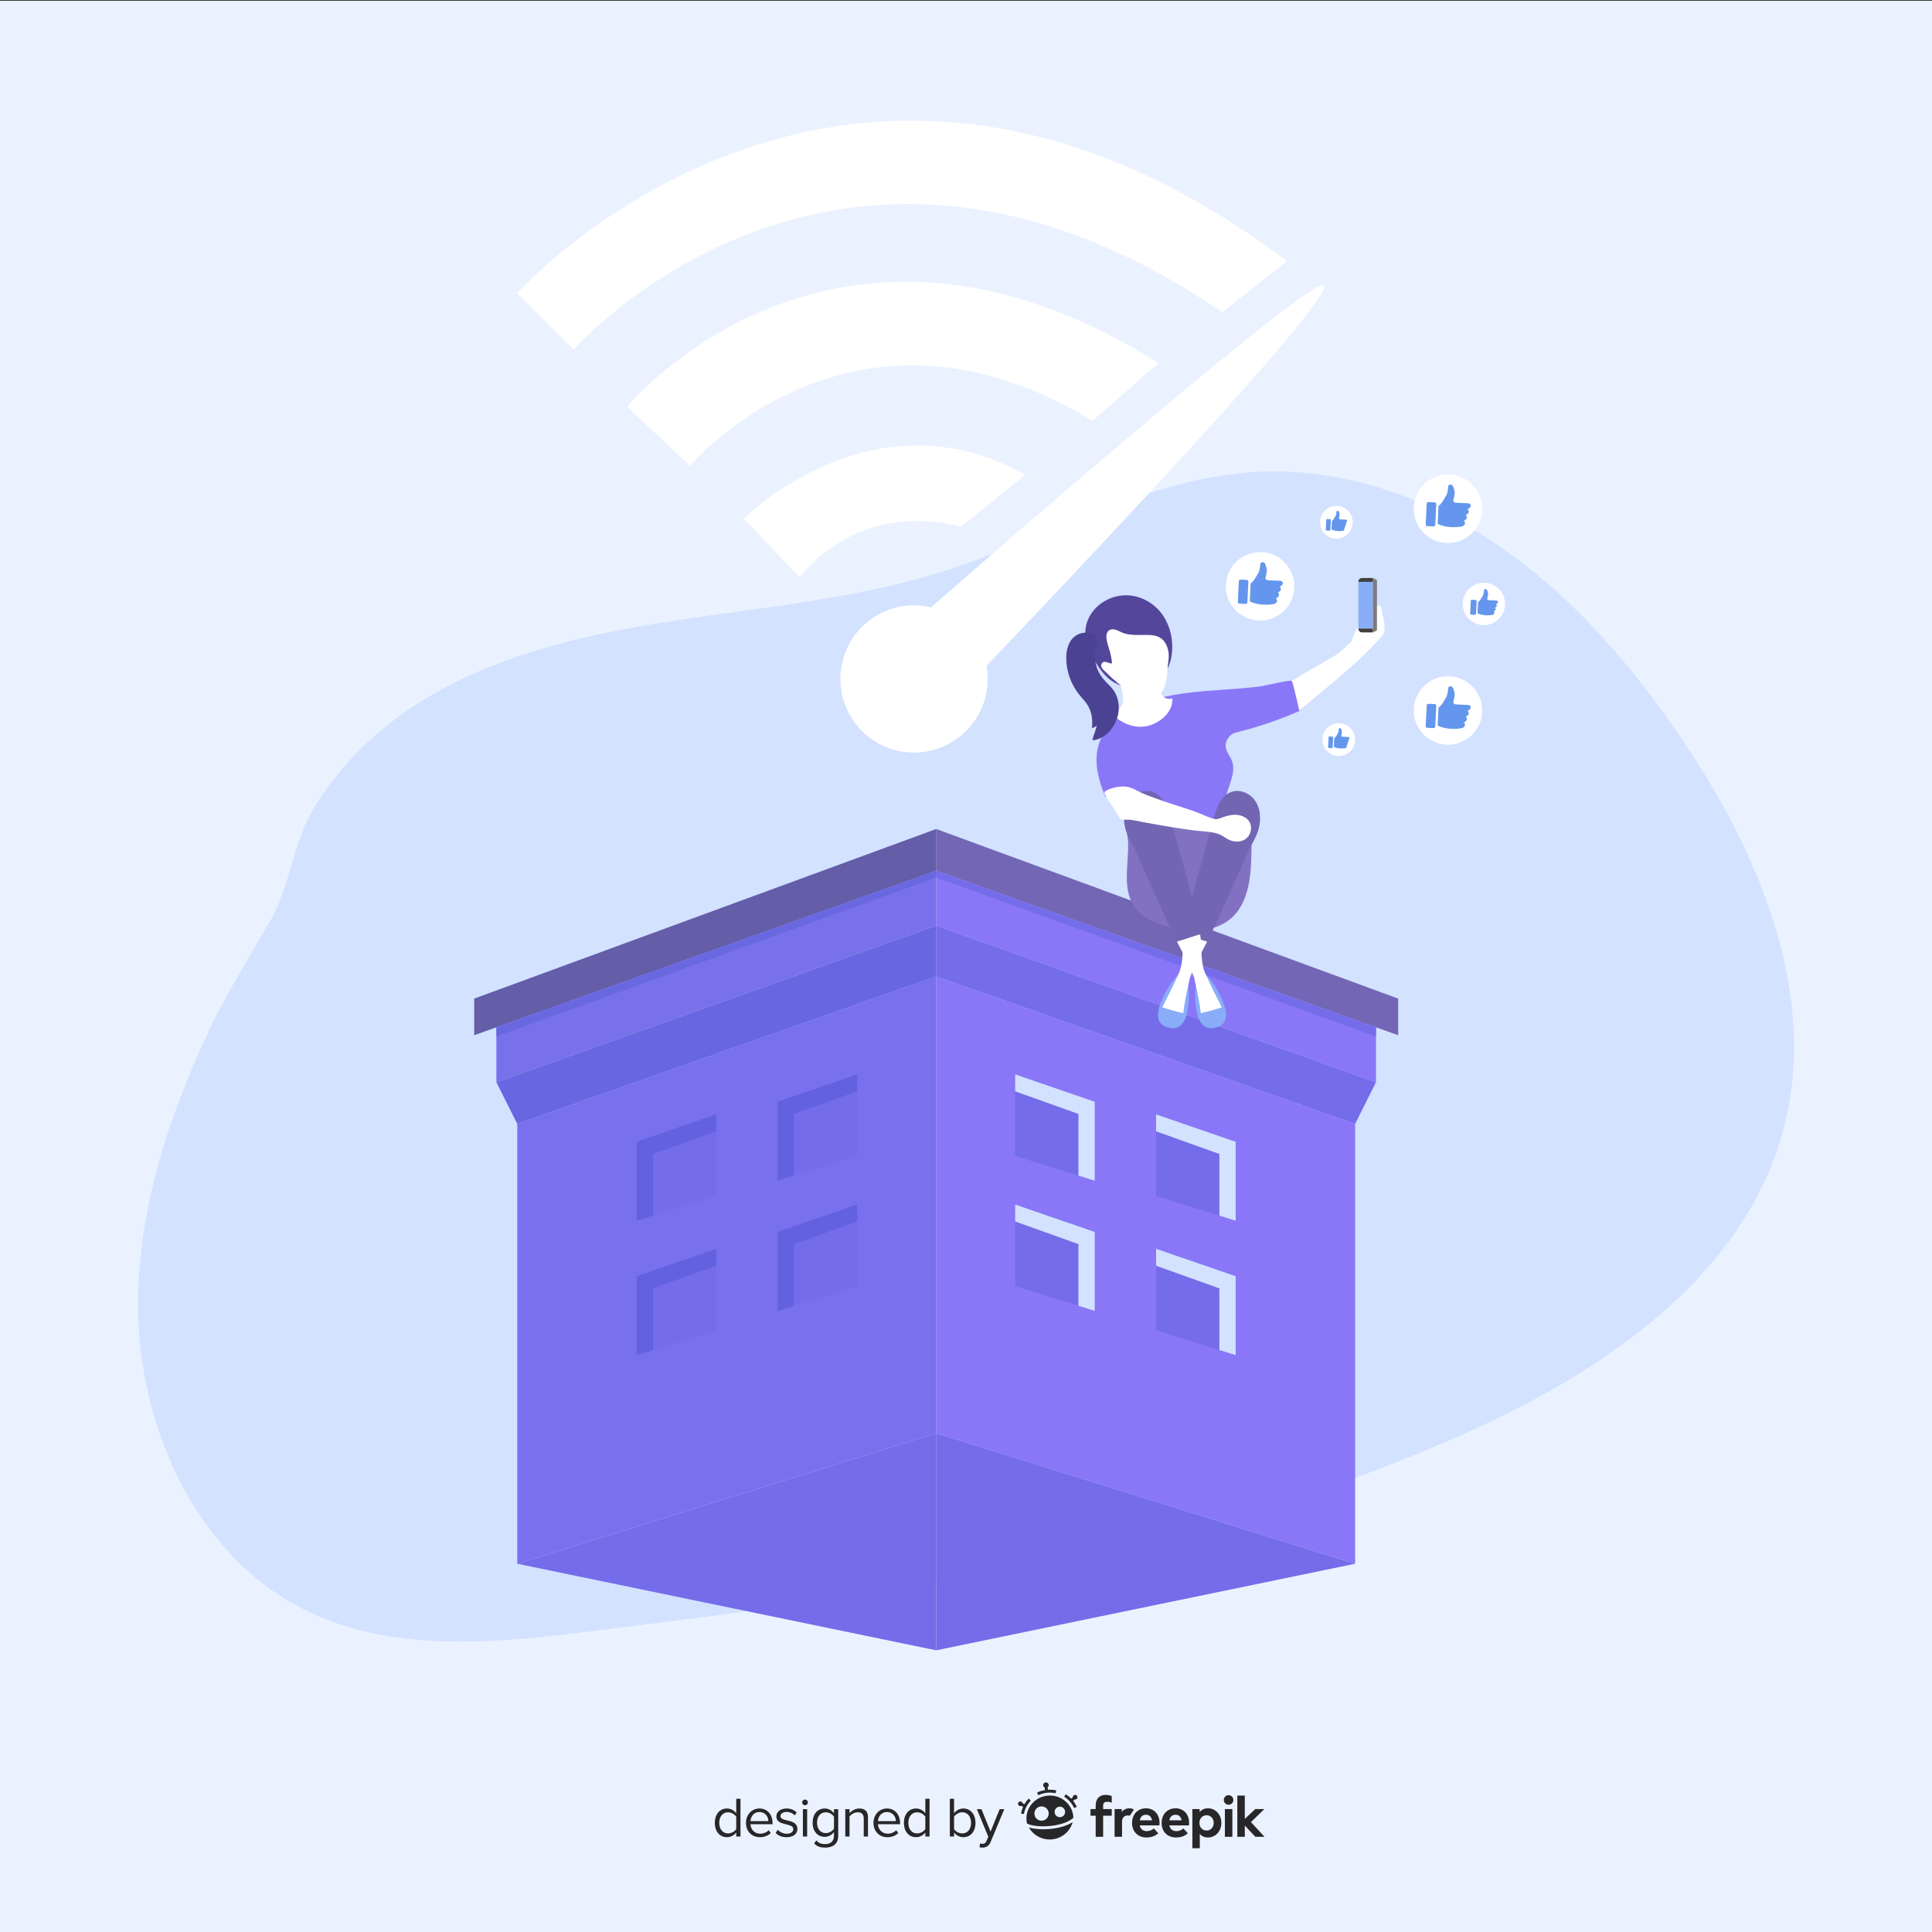 <svg xmlns="http://www.w3.org/2000/svg" xmlns:xlink="http://www.w3.org/1999/xlink" x="0px" y="0px" viewBox="0 0 500 500" style="enable-background:new 0 0 500 500;" xml:space="preserve"><rect x="0" y="0" width="500" height="500" fill="#333333" stroke="none"/> <g id="BACKGROUND"> <rect y="0.198" style="fill:#EBF2FF;" width="500.003" height="500.027"></rect> <path style="fill:#D2E2FF;" d="M155.315,164.097c6.484-1.391,13.031-2.522,19.555-3.518c22.94-3.503,46.251-5.575,68.414-12.456 c27.628-8.578,53.505-24.598,82.399-26.019c22.449-1.104,44.73,6.995,63.175,19.838c18.445,12.843,33.342,30.209,46.027,48.763 c20.565,30.08,36.171,67.354,26.427,102.466c-10.097,36.385-44.496,60.469-78.797,76.255 c-71.221,32.777-150.443,42.875-228.242,52.579c-24.946,3.111-51.479,5.99-74.191-4.788c-29.994-14.234-45.351-49.815-44.32-82.998 c0.723-23.256,8.144-45.672,17.891-66.604c4.749-10.198,10.61-19.492,16.16-29.056c5.279-9.097,5.885-20.082,11.263-29.132 c6.78-11.407,16.674-20.935,27.909-27.92C123.089,172.739,138.999,167.596,155.315,164.097z"></path> </g> <g id="OBJECTS"> <g> <g> <polygon style="fill:#7366B5;" points="242.286,214.548 242.286,225.355 361.848,267.911 361.848,258.434 "></polygon> <polygon style="fill:#8977F7;" points="242.286,225.355 242.286,239.541 356.106,280.07 356.106,265.867 "></polygon> <polygon style="fill:#756CEA;" points="242.286,225.355 242.286,227.1 356.106,268.249 356.106,265.867 "></polygon> <polygon style="fill:#8977F7;" points="242.286,370.923 350.702,404.697 350.702,290.878 242.286,252.713 "></polygon> <polygon style="fill:#756CEA;" points="356.106,280.07 350.702,290.878 242.286,252.713 242.286,239.541 "></polygon> <g> <polygon style="fill:#756CEA;" points="262.72,278.043 262.72,299.152 283.322,305.57 283.322,285.136 "></polygon> <polygon style="fill:#D2E2FF;" points="262.72,282.434 279.1,288.288 279.1,304.255 283.322,305.57 283.322,285.136 262.72,278.043 "></polygon> </g> <g> <polygon style="fill:#756CEA;" points="262.72,311.733 262.72,332.842 283.322,339.259 283.322,318.826 "></polygon> <polygon style="fill:#D2E2FF;" points="262.72,316.124 279.1,321.978 279.1,337.945 283.322,339.259 283.322,318.826 262.72,311.733 "></polygon> </g> <g> <polygon style="fill:#756CEA;" points="299.196,288.401 299.196,309.51 319.798,315.927 319.798,295.494 "></polygon> <polygon style="fill:#D2E2FF;" points="299.196,292.792 315.577,298.646 315.577,314.612 319.798,315.927 319.798,295.494 299.196,288.401 "></polygon> </g> <g> <polygon style="fill:#756CEA;" points="299.196,323.186 299.196,344.295 319.798,350.712 319.798,330.278 "></polygon> <polygon style="fill:#D2E2FF;" points="299.196,327.576 315.577,333.431 315.577,349.397 319.798,350.712 319.798,330.278 299.196,323.186 "></polygon> </g> <polygon style="fill:#756CEA;" points="242.286,427.101 242.286,370.923 350.702,404.697 "></polygon> </g> <g> <polygon style="fill:#645DA8;" points="242.286,214.548 242.286,225.355 122.725,267.911 122.725,258.434 "></polygon> <polygon style="fill:#7971EA;" points="242.286,225.355 242.286,239.541 128.466,280.07 128.466,265.867 "></polygon> <polygon style="fill:#6A68E0;" points="242.286,225.355 242.286,227.1 128.466,268.249 128.466,265.867 "></polygon> <polygon style="fill:#7970ED;" points="242.286,370.923 133.87,404.697 133.87,290.878 242.286,252.713 "></polygon> <polygon style="fill:#6966E2;" points="128.466,280.07 133.87,290.878 242.286,252.713 242.286,239.541 "></polygon> <g> <polygon style="fill:#756CEA;" points="221.853,278.043 221.853,299.152 201.25,305.57 201.25,285.136 "></polygon> <polygon style="fill:#6361E0;" points="221.853,282.434 205.472,288.288 205.472,304.255 201.25,305.57 201.25,285.136 221.853,278.043 "></polygon> </g> <g> <polygon style="fill:#756CEA;" points="221.853,311.733 221.853,332.842 201.25,339.259 201.25,318.826 "></polygon> <polygon style="fill:#6361E0;" points="221.853,316.124 205.472,321.978 205.472,337.945 201.25,339.259 201.25,318.826 221.853,311.733 "></polygon> </g> <g> <polygon style="fill:#756CEA;" points="185.376,288.401 185.376,309.51 164.774,315.927 164.774,295.494 "></polygon> <polygon style="fill:#6361E0;" points="185.376,292.792 168.996,298.646 168.996,314.612 164.774,315.927 164.774,295.494 185.376,288.401 "></polygon> </g> <g> <polygon style="fill:#756CEA;" points="185.376,323.186 185.376,344.295 164.774,350.712 164.774,330.278 "></polygon> <polygon style="fill:#6361E0;" points="185.376,327.576 168.996,333.431 168.996,349.397 164.774,350.712 164.774,330.278 185.376,323.186 "></polygon> </g> <polygon style="fill:#756CEA;" points="242.286,427.101 242.286,370.923 133.87,404.697 "></polygon> </g> </g> <g> <path style="fill:#FFFFFF;" d="M192.509,134.182l14.462,15.251c0,0,13.969-20.116,41.809-13.148l16.566-13.411 C225.772,100.721,192.509,134.182,192.509,134.182z"></path> <path style="fill:#FFFFFF;" d="M162.269,105.257l16.303,15.251c0,0,41.809-49.698,104.129-11.57l17.092-14.988 C215.32,40.768,162.269,105.257,162.269,105.257z"></path> <path style="fill:#FFFFFF;" d="M133.87,75.872l14.594,14.594c0,0,68.039-77.899,167.829-9.663l16.763-13.213 C218.475-18.79,133.87,75.872,133.87,75.872z"></path> <path style="fill:#FFFFFF;" d="M342.522,73.9c-2.727-2.763-83.543,67.534-101.567,83.277c-1.416-0.336-2.886-0.532-4.404-0.532 c-10.527,0-19.062,8.534-19.062,19.062c0,10.527,8.534,19.062,19.062,19.062c10.527,0,19.062-8.534,19.062-19.062 c0-1.152-0.119-2.274-0.315-3.369C275.064,151.64,345.747,77.168,342.522,73.9z"></path> </g> <g> <path style="fill:#FFFFFF;" d="M335.275,184.439c2.368-1.58,4.426-3.51,6.63-5.278c2.268-1.819,4.492-3.692,6.67-5.617 c2.991-2.645,5.878-5.355,8.549-8.311c0.356-0.394,0.714-0.8,0.924-1.287c0.267-0.618,0.272-1.313,0.274-1.986 c0.002-0.93-0.222-1.845-0.498-2.728c-0.229-0.73-0.084-1.667-0.537-2.317c-0.126-0.181-0.343-0.317-0.561-0.283 c-0.155,0.024-0.286,0.127-0.407,0.227c-0.669,0.554-1.313,1.138-1.93,1.749c-0.312,0.309-0.617,0.626-0.915,0.949 c-0.132,0.143-0.261,0.288-0.385,0.438c-0.078,0.095-0.414,0.39-0.414,0.508c-0.623,0.794-1.185,1.636-1.679,2.516 c-0.238,0.423-0.472,0.855-0.666,1.3c-0.196,0.448-0.236,0.949-0.452,1.389c-0.151,0.306-0.395,0.555-0.639,0.793 c-0.86,0.841-1.781,1.664-2.707,2.422c-1.037,0.849-2.374,1.478-3.523,2.167c-1.644,0.985-3.3,1.949-4.969,2.892 c-0.771,0.435-1.568,0.841-2.283,1.349c-0.209,0.148-2.377,1.338-2.351,1.434C333.798,179.476,334.397,181.845,335.275,184.439z"></path> <path style="fill:#8977F7;" d="M334.279,176.194c-1.182-0.158-6.719,1.271-8.416,1.484c-3.257,0.409-6.535,0.624-9.808,0.854 c-6.408,0.451-12.905,0.947-19.027,3.034c-4.331,1.476-8.548,3.872-11.06,7.696c-3.563,5.424-2.204,11.312,0.054,16.908 c2.32-0.746,4.799-1.15,7.231-1.304c1.424-0.09,2.975,0.162,3.981,1.174c0.688,0.692,1.032,1.647,1.318,2.58 c0.74,2.415,1.222,4.91,1.439,7.426c0.049,0.575,0.151,7.314,0.061,7.305c4.598,0.47,9.22,1.021,13.784,1.748 c1.166,0.183,3.099-18.082,3.786-20.219c0.838-2.605,2.162-5.381,1.2-7.943c-0.436-1.16-1.316-2.145-1.562-3.36 c-0.346-1.707,0.846-3.579,2.539-3.988c5.483-1.324,11.328-3.314,16.486-5.585C335.918,182.599,334.568,176.233,334.279,176.194z"></path> <path style="fill:#8271C1;" d="M291.238,212.891c0,0,0.692,4.091,0.723,5.348c0.152,6.3-2.193,13.963,3.611,18.512 c1.968,1.542,4.369,2.431,6.788,3.064c3.973,1.039,8.25,1.434,12.148,0.14c7.413-2.46,9.016-9.986,9.295-16.94 c0.144-3.579-0.017-7.319,0.575-10.847c-0.026,0.155-8.194-0.039-8.963-0.033c-3.044,0.024-6.087,0.079-9.13,0.153 c-3.045,0.073-6.089,0.165-9.133,0.26c-1.524,0.048-3.048,0.098-4.573,0.145C292.067,212.709,291.368,212.735,291.238,212.891z"></path> <g> <path style="fill:#7266B2;" d="M312.395,243.697c-2.097-0.232-4.148-0.869-6.007-1.865c1.915-10.141,4.991-20.048,7.721-29.992 c0.379-1.379,0.763-2.772,1.455-4.023c0.692-1.251,1.733-2.364,3.075-2.858c2.279-0.839,4.975,0.385,6.292,2.425 c1.317,2.04,1.43,4.678,0.832,7.032c-0.58,2.284-1.905,4.061-2.847,6.164c-0.895,1.998-1.73,4.067-2.641,6.078 c-1.496,3.304-2.993,6.607-4.489,9.911c-0.674,1.489-1.378,2.967-2.081,4.429C313.563,241.293,312.779,243.745,312.395,243.697z"></path> <g> <path style="fill:#89ADF9;" d="M301.072,257.906c-1.736,3.721-2.354,7.158,1.342,8.052c3.557,0.861,4.788-2.226,5.174-6.314 c0.374-3.949-0.369-7.84-1.342-8.052C305.292,251.385,302.694,254.43,301.072,257.906z"></path> <path style="fill:#FFFFFF;" d="M312.417,243.683c-1.577,2.901-3.018,5.877-4.315,8.914c-0.246,0.577-0.329,1.216-0.464,1.829 c-0.563,2.572-1.127,5.15-1.407,7.769c-1.837-0.404-3.655-0.9-5.439-1.495c1.51-2.938,2.978-5.869,4.318-8.887 c1.278-2.88,0.802-6.835,1.278-9.98C306.893,241.847,311.044,243.341,312.417,243.683z"></path> </g> </g> <g> <path style="fill:#7266B2;" d="M304.601,243.697c2.097-0.232,4.148-0.869,6.007-1.865c-1.915-10.141-4.991-20.048-7.721-29.992 c-0.379-1.379-0.763-2.772-1.455-4.023c-0.692-1.251-1.733-2.364-3.075-2.858c-2.279-0.839-4.975,0.385-6.292,2.425 c-1.317,2.04-1.43,4.678-0.832,7.032c0.58,2.284,1.905,4.061,2.847,6.164c0.896,1.998,1.731,4.067,2.641,6.078 c1.496,3.304,2.993,6.607,4.489,9.911c0.674,1.489,1.378,2.967,2.081,4.429C303.433,241.293,304.217,243.745,304.601,243.697z"></path> <g> <path style="fill:#89ADF9;" d="M315.924,257.906c1.736,3.721,2.354,7.158-1.342,8.052c-3.557,0.861-4.788-2.226-5.174-6.314 c-0.374-3.949,0.369-7.84,1.342-8.052C311.705,251.385,314.302,254.43,315.924,257.906z"></path> <path style="fill:#FFFFFF;" d="M304.579,243.683c1.578,2.901,3.018,5.877,4.315,8.914c0.247,0.577,0.329,1.216,0.463,1.829 c0.563,2.572,1.127,5.15,1.407,7.769c1.836-0.404,3.655-0.9,5.439-1.495c-1.51-2.938-2.978-5.869-4.318-8.887 c-1.279-2.88-0.802-6.835-1.279-9.98C310.103,241.847,305.952,243.341,304.579,243.683z"></path> </g> </g> <path style="fill:#FFFFFF;" d="M289.801,211.788c-1.042-1.865-3.93-6.089-3.977-6.424c-0.077-0.553,0.521-0.82,0.979-1.016 c1.217-0.521,2.54-0.795,3.864-0.805c1.348-0.011,2.424,0.43,3.597,1.069c1.36,0.742,2.826,1.26,4.272,1.806 c3.447,1.301,6.989,2.329,10.473,3.524c1.723,0.591,3.457,1.534,5.207,1.99c0.744,0.194,1.295-0.068,1.984-0.325 c0.878-0.327,1.779-0.607,2.714-0.707c1.361-0.144,2.828,0.137,3.84,1.059c1.729,1.575,1.134,4.561-0.961,5.499 c-0.987,0.442-2.139,0.417-3.171,0.095c-0.983-0.307-1.681-0.929-2.559-1.407c-0.758-0.413-1.76-0.631-2.612-0.773 c-1.518-0.252-3.13-0.289-4.674-0.493c-1.746-0.231-3.489-0.486-5.229-0.765c-2.546-0.408-5.082-0.871-7.618-1.334 c-1.24-0.227-2.52-0.566-3.774-0.654C291.712,212.094,290.07,212.27,289.801,211.788z"></path> <g> <rect x="351.539" y="150.584" style="fill:#89ADF9;" width="3.774" height="12.086"></rect> <path style="fill:#3F3F3F;" d="M352.505,149.589h2.808v0.995h-3.774v-0.029C351.539,150.021,351.972,149.589,352.505,149.589z"></path> <path style="fill:#3F3F3F;" d="M352.505,163.665h2.808v-0.995h-3.774v0.029C351.539,163.233,351.972,163.665,352.505,163.665z"></path> <polygon style="fill:#7C7C7C;" points="355.313,149.589 356.354,150.087 356.354,163.168 355.313,163.665 "></polygon> </g> <g> <path style="fill:#FFFFFF;" d="M289.962,176.998c0.272,1.431,0.804,3.021,0.639,4.484c-0.188,1.665-1.55,2.559-2.887,3.327 c2.343,2.191,5.473,3.701,8.74,3.177c3.346-0.537,7.237-3.554,6.947-7.286c-0.624,0.289-1.377,0.203-1.966-0.153 c-0.642-0.388-1.035-1.099-1.204-1.83c-0.168-0.731-0.139-1.491-0.109-2.241C300.114,176.67,289.962,176.998,289.962,176.998z"></path> <path style="fill:#54469B;" d="M285.915,155.548c1.484-0.86,3.177-1.385,4.913-1.478c3.631-0.194,7.199,1.527,9.483,4.322 c2.136,2.613,3.149,6.054,3.062,9.428c-0.06,2.344-0.657,4.728-2.054,6.611c-3.291,4.436-10.446,4.642-14.464,1.133 c-1.426-1.245-2.524-2.82-3.494-4.445c-1.345-2.252-2.498-4.74-2.481-7.364C280.902,160.215,283.004,157.235,285.915,155.548z"></path> <path style="fill:#FFFFFF;" d="M287.662,171.736c0.356,0.04-0.358-2.879-0.398-3.036c-0.337-1.346-1.559-4.063-0.513-5.325 c0.416-0.502,1.169-0.594,1.803-0.441c0.634,0.153,1.201,0.502,1.802,0.756c2.089,0.882,4.458,0.572,6.726,0.628 c1.086,0.027,2.211,0.154,3.142,0.714c1.505,0.905,2.121,2.7,2.245,4.367c0.073,0.983-0.151,1.902-0.24,2.883 c-0.107,1.179-0.135,2.365-0.313,3.536c-0.365,2.402-1.533,4.575-4.078,5.225c-1.755,0.448-3.711-0.101-5.028-1.332 c-1.526-1.427-3.267-2.644-4.831-4.062c-0.664-0.602-1.31-1.223-1.947-1.853c-0.53-0.524-1.254-0.995-0.99-1.876 C285.42,170.661,286.926,171.653,287.662,171.736z"></path> <path style="fill:#4C4293;" d="M284.305,166.925c0.005,0.015-0.602,0.878-0.652,1.004c-0.156,0.393-0.239,0.813-0.273,1.234 c-0.073,0.913,0.02,1.847,0.234,2.736c0.317,1.318,0.92,2.569,1.763,3.632c0.877,1.105,2.017,1.963,2.823,3.133 c1.444,2.098,1.712,4.908,0.87,7.312c-0.895,2.557-3.013,5.096-5.824,5.546c-0.149,0.024-0.38,0.089-0.513,0.03 c0.061-0.615,0.336-1.252,0.532-1.834c0.212-0.629,0.429-1.258,0.581-1.906c-0.414,0.301-0.884,0.521-1.379,0.651 c0.301-0.079,0.187-2.16,0.162-2.436c-0.081-0.891-0.316-1.762-0.663-2.585c-0.678-1.607-1.798-2.542-2.837-3.891 c-1.981-2.569-3.134-5.782-3.177-9.03c-0.019-1.43,0.177-2.895,0.837-4.165c1.15-2.215,3.377-3.006,5.747-2.481 c0.217,0.048,0.441,0.109,0.609,0.255c0.144,0.126,0.232,0.302,0.315,0.474C283.829,165.377,284.022,166.117,284.305,166.925z"></path> </g> </g> <g> <g> <path style="fill:#FFFFFF;" d="M334.961,152.174c-0.24,4.888-4.397,8.657-9.286,8.417s-8.657-4.397-8.417-9.286 c0.24-4.888,4.397-8.657,9.286-8.417C331.433,143.129,335.201,147.286,334.961,152.174z"></path> <path style="fill:#6496ED;" d="M331.56,151.628c-0.071,0.039-0.144,0.073-0.224,0.09c-0.088,0.019-0.117,0.156-0.049,0.225 c0.114,0.117,0.174,0.262,0.195,0.421c0.039,0.291-0.083,0.515-0.304,0.694c-0.091,0.073-0.192,0.129-0.301,0.169 c-0.114,0.042-0.145,0.191-0.056,0.275c0.202,0.19,0.25,0.447,0.127,0.712c-0.1,0.215-0.253,0.384-0.469,0.489 c-0.029,0.014-0.06,0.024-0.09,0.033c-0.076,0.021-0.107,0.053-0.117,0.131c-0.007,0.058,0.007,0.106,0.052,0.148 c0.11,0.105,0.186,0.23,0.199,0.386c0.009,0.119-0.02,0.23-0.076,0.335c-0.084,0.158-0.206,0.283-0.346,0.391 c-0.065,0.051-0.235,0.125-0.364,0.174c-0.072,0.027-0.288,0.062-0.352,0.071c-3.15,0.48-5.3-0.448-5.574-0.562 c-0.058-0.024-0.246-0.16-0.298-0.162c-0.009,0-0.074-0.02-0.073-0.028l0.229-4.67c0.12-0.076,0.241-0.152,0.361-0.228 c0.012-0.007,0.022-0.016,0.032-0.026c0.004-0.003,0.007-0.007,0.011-0.011c0.658-0.748,1.096-1.556,1.601-2.415 c0.337-0.574,0.477-1.827,0.497-2.3c0.008-0.189,0.167-0.493,0.538-0.475c0.094,0.006,0.289,0.021,0.405,0.071 c0.138,0.058,0.248,0.247,0.356,0.487c0.147,0.327,0.233,0.678,0.313,1.029c0.03,0.132,0.054,0.265,0.067,0.399 c0.009,0.098,0.005,0.197-0.007,0.295c-0.013,0.112-0.025,0.224-0.042,0.336c-0.033,0.22-0.075,0.438-0.123,0.654 c-0.052,0.235-0.109,0.469-0.168,0.701c-0.001,0.003-0.001,0.005-0.002,0.008c-0.001,0.017-0.005,0.036-0.011,0.058 c-0.092,0.299,0.208,0.491,0.386,0.577c0.048,0.023,0.245,0.057,0.3,0.059c0.997,0.048,2.67,0.125,2.872,0.136 c0.135,0.007,0.27,0.01,0.404,0.024c0.221,0.022,0.457,0.176,0.514,0.476C332.029,151.124,331.862,151.46,331.56,151.628z"></path> <path style="fill:#6496ED;" d="M322.819,155.885c-0.012,0.241-0.216,0.427-0.456,0.415l-1.601-0.079 c-0.24-0.012-0.424-0.217-0.413-0.458l0.262-5.343c0.012-0.241,0.216-0.427,0.456-0.415l1.601,0.079 c0.24,0.012,0.424,0.217,0.413,0.458L322.819,155.885z"></path> </g> <g> <path style="fill:#FFFFFF;" d="M350.094,135.376c-0.115,2.335-2.101,4.136-4.436,4.021c-2.335-0.115-4.136-2.101-4.021-4.436 c0.115-2.336,2.101-4.136,4.436-4.021C348.408,131.054,350.209,133.041,350.094,135.376z"></path> <path style="fill:#6496ED;" d="M348.469,135.115c-0.034,0.019-0.069,0.035-0.107,0.043c-0.042,0.009-0.056,0.074-0.023,0.108 c0.054,0.056,0.083,0.125,0.093,0.201c0.019,0.139-0.04,0.246-0.145,0.331c-0.043,0.035-0.092,0.061-0.144,0.081 c-0.055,0.02-0.069,0.091-0.027,0.131c0.096,0.091,0.12,0.214,0.06,0.34c-0.048,0.103-0.121,0.184-0.224,0.234 c-0.014,0.007-0.029,0.012-0.043,0.016c-0.036,0.01-0.051,0.025-0.056,0.063c-0.004,0.028,0.003,0.051,0.025,0.071 c0.053,0.05,0.089,0.11,0.095,0.184c0.004,0.057-0.01,0.11-0.036,0.16c-0.04,0.076-0.098,0.135-0.165,0.187 c-0.031,0.024-0.112,0.06-0.174,0.083c-0.034,0.013-0.137,0.029-0.168,0.034c-1.505,0.229-2.532-0.214-2.663-0.269 c-0.027-0.012-0.117-0.076-0.142-0.078c-0.004,0-0.035-0.009-0.035-0.013l0.11-2.231c0.057-0.036,0.115-0.073,0.172-0.109 c0.006-0.004,0.011-0.008,0.015-0.012c0.002-0.002,0.003-0.004,0.005-0.006c0.314-0.358,0.524-0.744,0.765-1.154 c0.161-0.274,0.228-0.873,0.237-1.099c0.004-0.091,0.08-0.235,0.257-0.227c0.045,0.003,0.138,0.01,0.193,0.034 c0.066,0.028,0.118,0.118,0.17,0.233c0.07,0.156,0.111,0.324,0.149,0.492c0.014,0.063,0.026,0.127,0.032,0.191 c0.004,0.047,0.002,0.094-0.003,0.141c-0.006,0.054-0.012,0.107-0.02,0.16c-0.016,0.105-0.036,0.209-0.059,0.313 c-0.025,0.112-0.052,0.224-0.081,0.335c0,0.001-0.001,0.003-0.001,0.004c-0.001,0.008-0.002,0.017-0.005,0.027 c-0.044,0.143,0.099,0.235,0.184,0.276c0.023,0.011,0.117,0.027,0.143,0.028c0.476,0.023,1.275,0.06,1.372,0.065 c0.064,0.003,0.129,0.005,0.193,0.011c0.106,0.011,0.219,0.084,0.246,0.227C348.693,134.874,348.613,135.035,348.469,135.115z"></path> <path style="fill:#6496ED;" d="M344.293,137.149c-0.006,0.115-0.103,0.204-0.218,0.198l-0.765-0.038 c-0.115-0.006-0.203-0.104-0.197-0.219l0.125-2.553c0.006-0.115,0.103-0.204,0.218-0.198l0.765,0.038 c0.115,0.006,0.203,0.104,0.197,0.219L344.293,137.149z"></path> </g> <g> <path style="fill:#FFFFFF;" d="M389.514,156.569c-0.148,3.024-2.72,5.356-5.745,5.207c-3.024-0.148-5.356-2.72-5.207-5.745 c0.148-3.024,2.72-5.356,5.745-5.207C387.331,150.973,389.663,153.545,389.514,156.569z"></path> <path style="fill:#6496ED;" d="M387.41,156.231c-0.044,0.024-0.089,0.045-0.139,0.056c-0.054,0.012-0.072,0.096-0.03,0.139 c0.07,0.073,0.107,0.162,0.12,0.26c0.024,0.18-0.051,0.319-0.188,0.429c-0.056,0.045-0.119,0.079-0.186,0.105 c-0.071,0.026-0.089,0.118-0.035,0.17c0.125,0.118,0.155,0.277,0.078,0.44c-0.062,0.133-0.156,0.238-0.29,0.303 c-0.018,0.009-0.037,0.015-0.056,0.02c-0.047,0.013-0.066,0.033-0.073,0.081c-0.004,0.036,0.004,0.066,0.032,0.092 c0.068,0.065,0.115,0.142,0.123,0.238c0.006,0.074-0.012,0.142-0.047,0.207c-0.052,0.098-0.128,0.175-0.214,0.242 c-0.04,0.031-0.145,0.078-0.225,0.108c-0.044,0.017-0.178,0.038-0.218,0.044c-1.949,0.297-3.279-0.277-3.448-0.348 c-0.036-0.015-0.152-0.099-0.184-0.101c-0.006,0-0.046-0.012-0.045-0.017l0.142-2.889c0.074-0.047,0.149-0.094,0.223-0.141 c0.008-0.005,0.014-0.01,0.02-0.016c0.002-0.002,0.004-0.005,0.007-0.007c0.407-0.463,0.678-0.963,0.99-1.494 c0.209-0.355,0.295-1.13,0.308-1.423c0.005-0.117,0.103-0.305,0.333-0.294c0.058,0.004,0.179,0.013,0.25,0.044 c0.085,0.036,0.153,0.153,0.22,0.301c0.091,0.202,0.144,0.419,0.194,0.637c0.018,0.081,0.033,0.164,0.041,0.247 c0.006,0.061,0.003,0.122-0.004,0.182c-0.008,0.069-0.015,0.139-0.026,0.208c-0.02,0.136-0.046,0.271-0.076,0.405 c-0.032,0.145-0.067,0.29-0.104,0.434c0,0.002-0.001,0.003-0.001,0.005c-0.001,0.011-0.003,0.022-0.007,0.036 c-0.057,0.185,0.129,0.304,0.239,0.357c0.029,0.014,0.152,0.035,0.186,0.037c0.617,0.03,1.652,0.078,1.776,0.084 c0.083,0.004,0.167,0.006,0.25,0.015c0.137,0.014,0.283,0.109,0.318,0.295C387.7,155.919,387.597,156.128,387.41,156.231z"></path> <path style="fill:#6496ED;" d="M382.002,158.865c-0.007,0.149-0.134,0.264-0.282,0.257l-0.991-0.049 c-0.148-0.007-0.263-0.134-0.255-0.283l0.162-3.305c0.007-0.149,0.133-0.264,0.282-0.257l0.991,0.049 c0.148,0.007,0.263,0.134,0.255,0.283L382.002,158.865z"></path> </g> <g> <path style="fill:#FFFFFF;" d="M350.694,191.633c-0.115,2.336-2.101,4.136-4.436,4.021c-2.335-0.115-4.136-2.101-4.021-4.436 c0.115-2.336,2.101-4.136,4.436-4.021C349.008,187.311,350.809,189.297,350.694,191.633z"></path> <path style="fill:#6496ED;" d="M349.069,191.372c-0.034,0.019-0.069,0.035-0.107,0.043c-0.042,0.009-0.056,0.075-0.023,0.107 c0.055,0.056,0.083,0.125,0.093,0.201c0.019,0.139-0.04,0.246-0.145,0.331c-0.043,0.035-0.092,0.061-0.144,0.081 c-0.055,0.02-0.069,0.091-0.027,0.131c0.096,0.091,0.12,0.213,0.061,0.34c-0.048,0.103-0.121,0.184-0.224,0.234 c-0.014,0.007-0.029,0.012-0.043,0.016c-0.036,0.01-0.051,0.025-0.056,0.063c-0.003,0.028,0.003,0.051,0.025,0.071 c0.052,0.05,0.089,0.11,0.095,0.184c0.004,0.057-0.01,0.11-0.036,0.16c-0.04,0.076-0.098,0.135-0.166,0.187 c-0.031,0.024-0.112,0.06-0.174,0.083c-0.034,0.013-0.138,0.03-0.168,0.034c-1.505,0.23-2.532-0.214-2.663-0.269 c-0.028-0.012-0.117-0.076-0.143-0.078c-0.004,0-0.035-0.009-0.035-0.013l0.109-2.231c0.057-0.036,0.115-0.073,0.172-0.109 c0.006-0.004,0.011-0.008,0.015-0.012c0.002-0.002,0.004-0.003,0.005-0.006c0.314-0.357,0.524-0.744,0.765-1.154 c0.161-0.274,0.228-0.873,0.238-1.099c0.004-0.091,0.08-0.235,0.257-0.227c0.045,0.003,0.138,0.01,0.193,0.034 c0.066,0.028,0.118,0.118,0.17,0.233c0.07,0.156,0.111,0.324,0.15,0.492c0.014,0.063,0.026,0.127,0.032,0.191 c0.004,0.047,0.002,0.094-0.003,0.141c-0.006,0.054-0.012,0.107-0.02,0.16c-0.016,0.105-0.036,0.209-0.059,0.313 c-0.025,0.112-0.052,0.224-0.081,0.335c0,0.001-0.001,0.003-0.001,0.004c-0.001,0.008-0.002,0.017-0.005,0.028 c-0.044,0.143,0.099,0.235,0.184,0.275c0.023,0.011,0.117,0.027,0.143,0.028c0.476,0.023,1.275,0.06,1.372,0.065 c0.064,0.003,0.129,0.005,0.193,0.011c0.106,0.011,0.219,0.084,0.246,0.227C349.293,191.131,349.213,191.292,349.069,191.372z"></path> <path style="fill:#6496ED;" d="M344.892,193.406c-0.006,0.115-0.103,0.204-0.218,0.198l-0.765-0.038 c-0.115-0.006-0.203-0.104-0.197-0.219l0.125-2.553c0.006-0.115,0.103-0.204,0.218-0.198l0.765,0.037 c0.115,0.006,0.203,0.104,0.197,0.219L344.892,193.406z"></path> </g> <g> <path style="fill:#FFFFFF;" d="M383.586,184.307c-0.24,4.888-4.397,8.657-9.286,8.417c-4.888-0.24-8.657-4.397-8.417-9.286 c0.24-4.888,4.397-8.657,9.286-8.417C380.057,175.261,383.826,179.419,383.586,184.307z"></path> <path style="fill:#6496ED;" d="M380.184,183.76c-0.071,0.039-0.144,0.073-0.224,0.09c-0.088,0.019-0.116,0.156-0.049,0.225 c0.114,0.117,0.174,0.262,0.195,0.421c0.039,0.291-0.083,0.515-0.304,0.694c-0.091,0.073-0.192,0.129-0.301,0.169 c-0.114,0.042-0.145,0.191-0.056,0.275c0.202,0.19,0.25,0.447,0.127,0.712c-0.1,0.215-0.253,0.384-0.469,0.489 c-0.029,0.014-0.06,0.024-0.09,0.033c-0.076,0.021-0.108,0.053-0.117,0.131c-0.007,0.058,0.007,0.106,0.052,0.148 c0.11,0.105,0.186,0.23,0.199,0.386c0.009,0.119-0.02,0.23-0.076,0.335c-0.084,0.158-0.206,0.283-0.346,0.391 c-0.065,0.051-0.235,0.125-0.364,0.174c-0.072,0.027-0.288,0.062-0.352,0.071c-3.15,0.48-5.3-0.448-5.574-0.562 c-0.058-0.024-0.246-0.16-0.298-0.162c-0.009,0-0.074-0.02-0.073-0.028l0.229-4.67c0.12-0.076,0.241-0.152,0.361-0.228 c0.012-0.007,0.022-0.016,0.032-0.026c0.004-0.003,0.007-0.007,0.011-0.012c0.658-0.748,1.096-1.556,1.601-2.415 c0.337-0.574,0.477-1.827,0.497-2.3c0.008-0.189,0.167-0.493,0.538-0.475c0.094,0.006,0.289,0.021,0.404,0.071 c0.138,0.058,0.248,0.247,0.356,0.487c0.147,0.327,0.233,0.678,0.313,1.029c0.03,0.132,0.054,0.265,0.067,0.399 c0.009,0.098,0.005,0.197-0.007,0.295c-0.013,0.112-0.025,0.224-0.042,0.336c-0.033,0.22-0.075,0.438-0.123,0.654 c-0.052,0.235-0.109,0.469-0.169,0.701c-0.001,0.003-0.001,0.005-0.002,0.008c-0.001,0.017-0.005,0.036-0.011,0.058 c-0.092,0.299,0.208,0.491,0.386,0.577c0.047,0.023,0.245,0.057,0.3,0.059c0.997,0.048,2.67,0.125,2.871,0.136 c0.135,0.007,0.27,0.01,0.404,0.024c0.221,0.022,0.457,0.176,0.514,0.476C380.653,183.257,380.486,183.593,380.184,183.76z"></path> <path style="fill:#6496ED;" d="M371.443,188.017c-0.012,0.241-0.216,0.427-0.456,0.415l-1.601-0.079 c-0.24-0.012-0.424-0.217-0.413-0.458l0.262-5.343c0.012-0.241,0.216-0.427,0.456-0.415l1.601,0.079 c0.24,0.012,0.424,0.217,0.413,0.458L371.443,188.017z"></path> </g> <g> <path style="fill:#FFFFFF;" d="M383.586,132.108c-0.24,4.888-4.397,8.657-9.286,8.417c-4.888-0.24-8.657-4.397-8.417-9.286 c0.24-4.888,4.397-8.657,9.286-8.417C380.057,123.062,383.826,127.219,383.586,132.108z"></path> <path style="fill:#6496ED;" d="M380.184,131.561c-0.071,0.039-0.144,0.073-0.224,0.09c-0.088,0.019-0.116,0.156-0.049,0.225 c0.114,0.117,0.174,0.262,0.195,0.421c0.039,0.291-0.083,0.515-0.304,0.694c-0.091,0.073-0.192,0.129-0.301,0.169 c-0.114,0.043-0.145,0.191-0.056,0.275c0.202,0.191,0.25,0.447,0.127,0.712c-0.1,0.215-0.253,0.384-0.469,0.489 c-0.029,0.014-0.06,0.024-0.09,0.033c-0.076,0.021-0.108,0.053-0.117,0.131c-0.007,0.058,0.007,0.106,0.052,0.149 c0.11,0.105,0.186,0.23,0.199,0.385c0.009,0.119-0.02,0.23-0.076,0.335c-0.084,0.158-0.206,0.283-0.346,0.391 c-0.065,0.051-0.235,0.125-0.364,0.174c-0.072,0.027-0.288,0.062-0.352,0.071c-3.15,0.48-5.3-0.448-5.574-0.562 c-0.058-0.024-0.246-0.16-0.298-0.163c-0.009,0-0.074-0.02-0.073-0.028l0.229-4.67c0.12-0.076,0.24-0.152,0.361-0.228 c0.012-0.007,0.022-0.016,0.032-0.026c0.004-0.003,0.007-0.007,0.011-0.011c0.658-0.748,1.096-1.556,1.601-2.415 c0.337-0.574,0.477-1.827,0.497-2.3c0.008-0.189,0.167-0.493,0.538-0.475c0.094,0.006,0.289,0.021,0.404,0.071 c0.138,0.058,0.248,0.247,0.356,0.487c0.147,0.327,0.233,0.678,0.313,1.029c0.03,0.132,0.054,0.265,0.067,0.399 c0.009,0.098,0.005,0.197-0.007,0.295c-0.013,0.112-0.025,0.224-0.042,0.336c-0.033,0.22-0.075,0.438-0.123,0.654 c-0.052,0.235-0.109,0.469-0.169,0.702c-0.001,0.003-0.001,0.005-0.002,0.008c-0.001,0.017-0.005,0.036-0.011,0.058 c-0.092,0.299,0.208,0.491,0.386,0.577c0.047,0.023,0.245,0.057,0.3,0.059c0.997,0.048,2.67,0.125,2.871,0.136 c0.135,0.007,0.27,0.01,0.404,0.024c0.221,0.023,0.457,0.177,0.514,0.476C380.653,131.057,380.486,131.394,380.184,131.561z"></path> <path style="fill:#6496ED;" d="M371.443,135.818c-0.012,0.241-0.216,0.427-0.456,0.415l-1.601-0.079 c-0.24-0.012-0.424-0.217-0.413-0.458l0.262-5.343c0.012-0.241,0.216-0.427,0.456-0.415l1.601,0.079 c0.24,0.012,0.424,0.217,0.413,0.458L371.443,135.818z"></path> </g> </g> </g> <g id="DESIGNED_BY_FREEPIK"> <g> <g id="XMLID_319_"> <g id="XMLID_338_"> <path id="XMLID_346_" style="fill:#272729;" d="M266.227,465.465c-0.432,0.443-0.803,0.931-1.108,1.453l-0.465-0.241 c-0.067-0.298-0.349-0.503-0.659-0.466c-0.331,0.039-0.568,0.339-0.529,0.67s0.339,0.568,0.67,0.529 c0.065-0.008,0.127-0.026,0.184-0.052l0.452,0.234c-0.251,0.554-0.433,1.139-0.539,1.744l0.746,0.132 c0.23-1.306,0.85-2.507,1.792-3.473L266.227,465.465z"></path> <path id="XMLID_345_" style="fill:#272729;" d="M271.715,463.163c-0.171,0-0.341,0.006-0.51,0.017l-0.074-0.626 c0.188-0.149,0.296-0.389,0.266-0.645c-0.046-0.393-0.402-0.674-0.795-0.628s-0.674,0.402-0.628,0.795 c0.03,0.254,0.189,0.461,0.405,0.564l0.073,0.624c-0.714,0.116-1.403,0.332-2.06,0.646l0.327,0.684 c0.934-0.447,1.942-0.673,2.995-0.673c0.496,0,0.993,0.053,1.475,0.158l0.161-0.741 C272.815,463.222,272.265,463.163,271.715,463.163z"></path> <path id="XMLID_344_" style="fill:#272729;" d="M278.317,465.711c0.331-0.04,0.566-0.341,0.525-0.672 c-0.04-0.331-0.341-0.566-0.672-0.526c-0.309,0.038-0.535,0.304-0.53,0.609l-0.416,0.363c-0.418-0.43-0.89-0.813-1.408-1.139 l-0.404,0.641c1.134,0.715,2.021,1.726,2.563,2.925l0.69-0.313c-0.251-0.554-0.568-1.072-0.942-1.545l0.402-0.351 C278.188,465.716,278.252,465.719,278.317,465.711z"></path> <path id="XMLID_343_" style="fill:#272729;" d="M271.167,473.372c-0.386,0.023-0.775,0.035-1.157,0.035 c-0.88,0-1.733-0.061-2.478-0.179c-0.39-0.062-0.846-0.155-1.27-0.292c1.046,1.861,3.069,3.125,5.388,3.125 c2.855,0,5.262-1.916,5.95-4.504c-0.682,0.449-1.505,0.825-2.459,1.123C273.962,473.047,272.586,473.286,271.167,473.372z"></path> <path id="XMLID_339_" style="fill:#272729;" d="M271.715,464.68c-3.352,0-6.08,2.666-6.08,5.943 c0,0.426,0.046,0.849,0.137,1.261c0.673,0.483,2.706,0.89,5.347,0.731c2.879-0.173,5.297-0.957,6.672-2.159 c-0.005-0.195-0.021-0.39-0.045-0.582C277.367,466.913,274.773,464.68,271.715,464.68z M269.555,471.194 c-1.02,0-1.85-0.83-1.85-1.85c0-1.02,0.83-1.85,1.85-1.85c1.02,0,1.85,0.83,1.85,1.85 C271.405,470.365,270.575,471.194,269.555,471.194z M274.293,470.286c-0.75,0-1.36-0.61-1.36-1.36s0.61-1.361,1.36-1.361 c0.75,0,1.361,0.61,1.361,1.361S275.043,470.286,274.293,470.286z"></path> </g> <path id="XMLID_336_" style="fill:#272729;" d="M287.718,466.547c-0.295-0.116-0.806-0.309-1.382-0.237 c-0.551,0.069-0.844,0.341-0.844,1.007v0.866h2.228v1.717h-2.228v5.455h-1.932v-5.455h-1.34v-1.717h1.34v-0.888 c0-1.68,0.895-2.783,2.568-2.783c0.642,0,1.157,0.122,1.59,0.308L287.718,466.547z"></path> <path id="XMLID_334_" style="fill:#272729;" d="M292.421,469.879c-0.177-0.03-0.358-0.046-0.526-0.046 c-0.896,0-1.51,0.548-1.51,1.614v3.908h-1.932v-7.172h1.873v0.785c0.451-0.673,1.14-0.977,2.021-0.977 c0.414,0,0.848,0.128,1.094,0.337L292.421,469.879z"></path> <path id="XMLID_331_" style="fill:#272729;" d="M300.088,471.757c0,0.222-0.015,0.489-0.037,0.651h-5.085 c0.207,1.036,0.933,1.488,1.843,1.488c0.622,0,1.295-0.252,1.813-0.688l1.133,1.243c-0.814,0.748-1.85,1.088-3.057,1.088 c-2.198,0-3.723-1.495-3.723-3.753c0-2.258,1.48-3.797,3.626-3.797C298.667,467.99,300.081,469.522,300.088,471.757z M294.974,471.091h3.175c-0.178-0.918-0.733-1.436-1.562-1.436C295.677,469.655,295.144,470.203,294.974,471.091z"></path> <path id="XMLID_328_" style="fill:#272729;" d="M307.741,471.757c0,0.222-0.015,0.489-0.037,0.651h-5.085 c0.207,1.036,0.932,1.488,1.843,1.488c0.622,0,1.295-0.252,1.813-0.688l1.132,1.243c-0.814,0.748-1.85,1.088-3.057,1.088 c-2.198,0-3.723-1.495-3.723-3.753c0-2.258,1.48-3.797,3.627-3.797C306.32,467.99,307.734,469.522,307.741,471.757z M302.627,471.091h3.175c-0.178-0.918-0.733-1.436-1.562-1.436C303.33,469.655,302.797,470.203,302.627,471.091z"></path> <path id="XMLID_325_" style="fill:#272729;" d="M316.087,471.764c0,2.154-1.495,3.775-3.471,3.775 c-0.962,0-1.643-0.378-2.109-0.933v3.708h-1.924v-10.133h1.887v0.792c0.466-0.585,1.155-0.984,2.139-0.984 C314.592,467.99,316.087,469.61,316.087,471.764z M310.41,471.764c0,1.132,0.747,1.976,1.843,1.976c1.14,0,1.85-0.881,1.85-1.976 c0-1.095-0.711-1.976-1.85-1.976C311.158,469.788,310.41,470.632,310.41,471.764z"></path> <path id="XMLID_322_" style="fill:#272729;" d="M319.19,465.836c0,0.696-0.54,1.229-1.236,1.229 c-0.696,0-1.229-0.533-1.229-1.229c0-0.696,0.533-1.243,1.229-1.243C318.65,464.592,319.19,465.14,319.19,465.836z M318.931,475.354H317v-7.172h1.932V475.354z"></path> <path id="XMLID_320_" style="fill:#272729;" d="M322.155,470.736l2.702-2.554h2.368l-3.479,3.375l3.501,3.797h-2.376 l-2.716-2.901v2.901h-1.932v-10.658h1.932V470.736z"></path> </g> <g> <path style="fill:#272729;" d="M190.535,475.289v-1.055c-0.527,0.718-1.391,1.23-2.387,1.23c-1.846,0-3.149-1.406-3.149-3.706 c0-2.256,1.289-3.721,3.149-3.721c0.952,0,1.816,0.469,2.387,1.245v-3.765h1.099v9.77H190.535z M190.535,473.37v-3.208 c-0.395-0.615-1.245-1.143-2.124-1.143c-1.421,0-2.27,1.172-2.27,2.739c0,1.567,0.85,2.724,2.27,2.724 C189.29,474.483,190.14,473.986,190.535,473.37z"></path> <path style="fill:#272729;" d="M193.055,471.744c0-2.051,1.465-3.706,3.486-3.706c2.139,0,3.398,1.67,3.398,3.794v0.279h-5.727 c0.088,1.333,1.025,2.446,2.549,2.446c0.806,0,1.626-0.322,2.182-0.894l0.527,0.718c-0.703,0.703-1.655,1.084-2.812,1.084 C194.563,475.465,193.055,473.956,193.055,471.744z M196.526,468.947c-1.509,0-2.256,1.274-2.314,2.358h4.643 C198.841,470.25,198.137,468.947,196.526,468.947z"></path> <path style="fill:#272729;" d="M200.73,474.351l0.571-0.791c0.469,0.542,1.362,1.011,2.329,1.011c1.084,0,1.67-0.513,1.67-1.216 c0-1.714-4.38-0.659-4.38-3.281c0-1.098,0.952-2.036,2.636-2.036c1.201,0,2.051,0.454,2.622,1.026l-0.513,0.762 c-0.424-0.513-1.201-0.894-2.109-0.894c-0.967,0-1.567,0.483-1.567,1.113c0,1.552,4.38,0.527,4.38,3.281 c0,1.187-0.952,2.138-2.783,2.138C202.429,475.465,201.447,475.113,200.73,474.351z"></path> <path style="fill:#272729;" d="M207.6,466.471c0-0.41,0.337-0.747,0.732-0.747c0.41,0,0.747,0.337,0.747,0.747 c0,0.41-0.337,0.732-0.747,0.732C207.937,467.203,207.6,466.881,207.6,466.471z M207.79,475.289v-7.075h1.099v7.075H207.79z"></path> <path style="fill:#272729;" d="M210.705,477.105l0.556-0.82c0.586,0.703,1.289,0.967,2.3,0.967c1.172,0,2.27-0.571,2.27-2.124 v-1.011c-0.513,0.718-1.377,1.26-2.373,1.26c-1.845,0-3.149-1.377-3.149-3.662c0-2.27,1.289-3.677,3.149-3.677 c0.952,0,1.802,0.469,2.373,1.245v-1.069h1.099v6.87c0,2.344-1.641,3.076-3.369,3.076 C212.36,478.16,211.54,477.926,210.705,477.105z M215.832,473.253v-3.091c-0.381-0.615-1.23-1.143-2.109-1.143 c-1.421,0-2.27,1.128-2.27,2.695c0,1.553,0.849,2.695,2.27,2.695C214.601,474.41,215.451,473.868,215.832,473.253z"></path> <path style="fill:#272729;" d="M223.536,475.289v-4.629c0-1.245-0.63-1.641-1.582-1.641c-0.865,0-1.685,0.527-2.095,1.099v5.17 h-1.099v-7.075h1.099v1.025c0.498-0.586,1.464-1.201,2.519-1.201c1.48,0,2.256,0.747,2.256,2.285v4.966H223.536z"></path> <path style="fill:#272729;" d="M226.055,471.744c0-2.051,1.465-3.706,3.486-3.706c2.139,0,3.398,1.67,3.398,3.794v0.279h-5.727 c0.088,1.333,1.025,2.446,2.549,2.446c0.806,0,1.626-0.322,2.183-0.894l0.527,0.718c-0.703,0.703-1.655,1.084-2.812,1.084 C227.564,475.465,226.055,473.956,226.055,471.744z M229.527,468.947c-1.509,0-2.256,1.274-2.314,2.358h4.643 C231.841,470.25,231.138,468.947,229.527,468.947z"></path> <path style="fill:#272729;" d="M239.473,475.289v-1.055c-0.527,0.718-1.392,1.23-2.388,1.23c-1.846,0-3.149-1.406-3.149-3.706 c0-2.256,1.289-3.721,3.149-3.721c0.952,0,1.817,0.469,2.388,1.245v-3.765h1.098v9.77H239.473z M239.473,473.37v-3.208 c-0.396-0.615-1.245-1.143-2.124-1.143c-1.421,0-2.27,1.172-2.27,2.739c0,1.567,0.849,2.724,2.27,2.724 C238.228,474.483,239.077,473.986,239.473,473.37z"></path> <path style="fill:#272729;" d="M245.815,475.289v-9.77h1.098v3.765c0.572-0.776,1.421-1.245,2.388-1.245 c1.845,0,3.149,1.465,3.149,3.721c0,2.299-1.304,3.706-3.149,3.706c-0.996,0-1.86-0.513-2.388-1.23v1.055H245.815z M249.023,474.483c1.436,0,2.286-1.157,2.286-2.724c0-1.568-0.85-2.739-2.286-2.739c-0.864,0-1.728,0.527-2.109,1.143v3.208 C247.294,473.986,248.159,474.483,249.023,474.483z"></path> <path style="fill:#272729;" d="M253.651,477.061c0.161,0.073,0.425,0.117,0.601,0.117c0.483,0,0.805-0.161,1.055-0.747 l0.469-1.069l-2.959-7.148h1.187l2.358,5.8l2.344-5.8h1.201l-3.545,8.51c-0.425,1.025-1.143,1.421-2.08,1.435 c-0.234,0-0.601-0.044-0.805-0.103L253.651,477.061z"></path> </g> </g> </g> </svg>